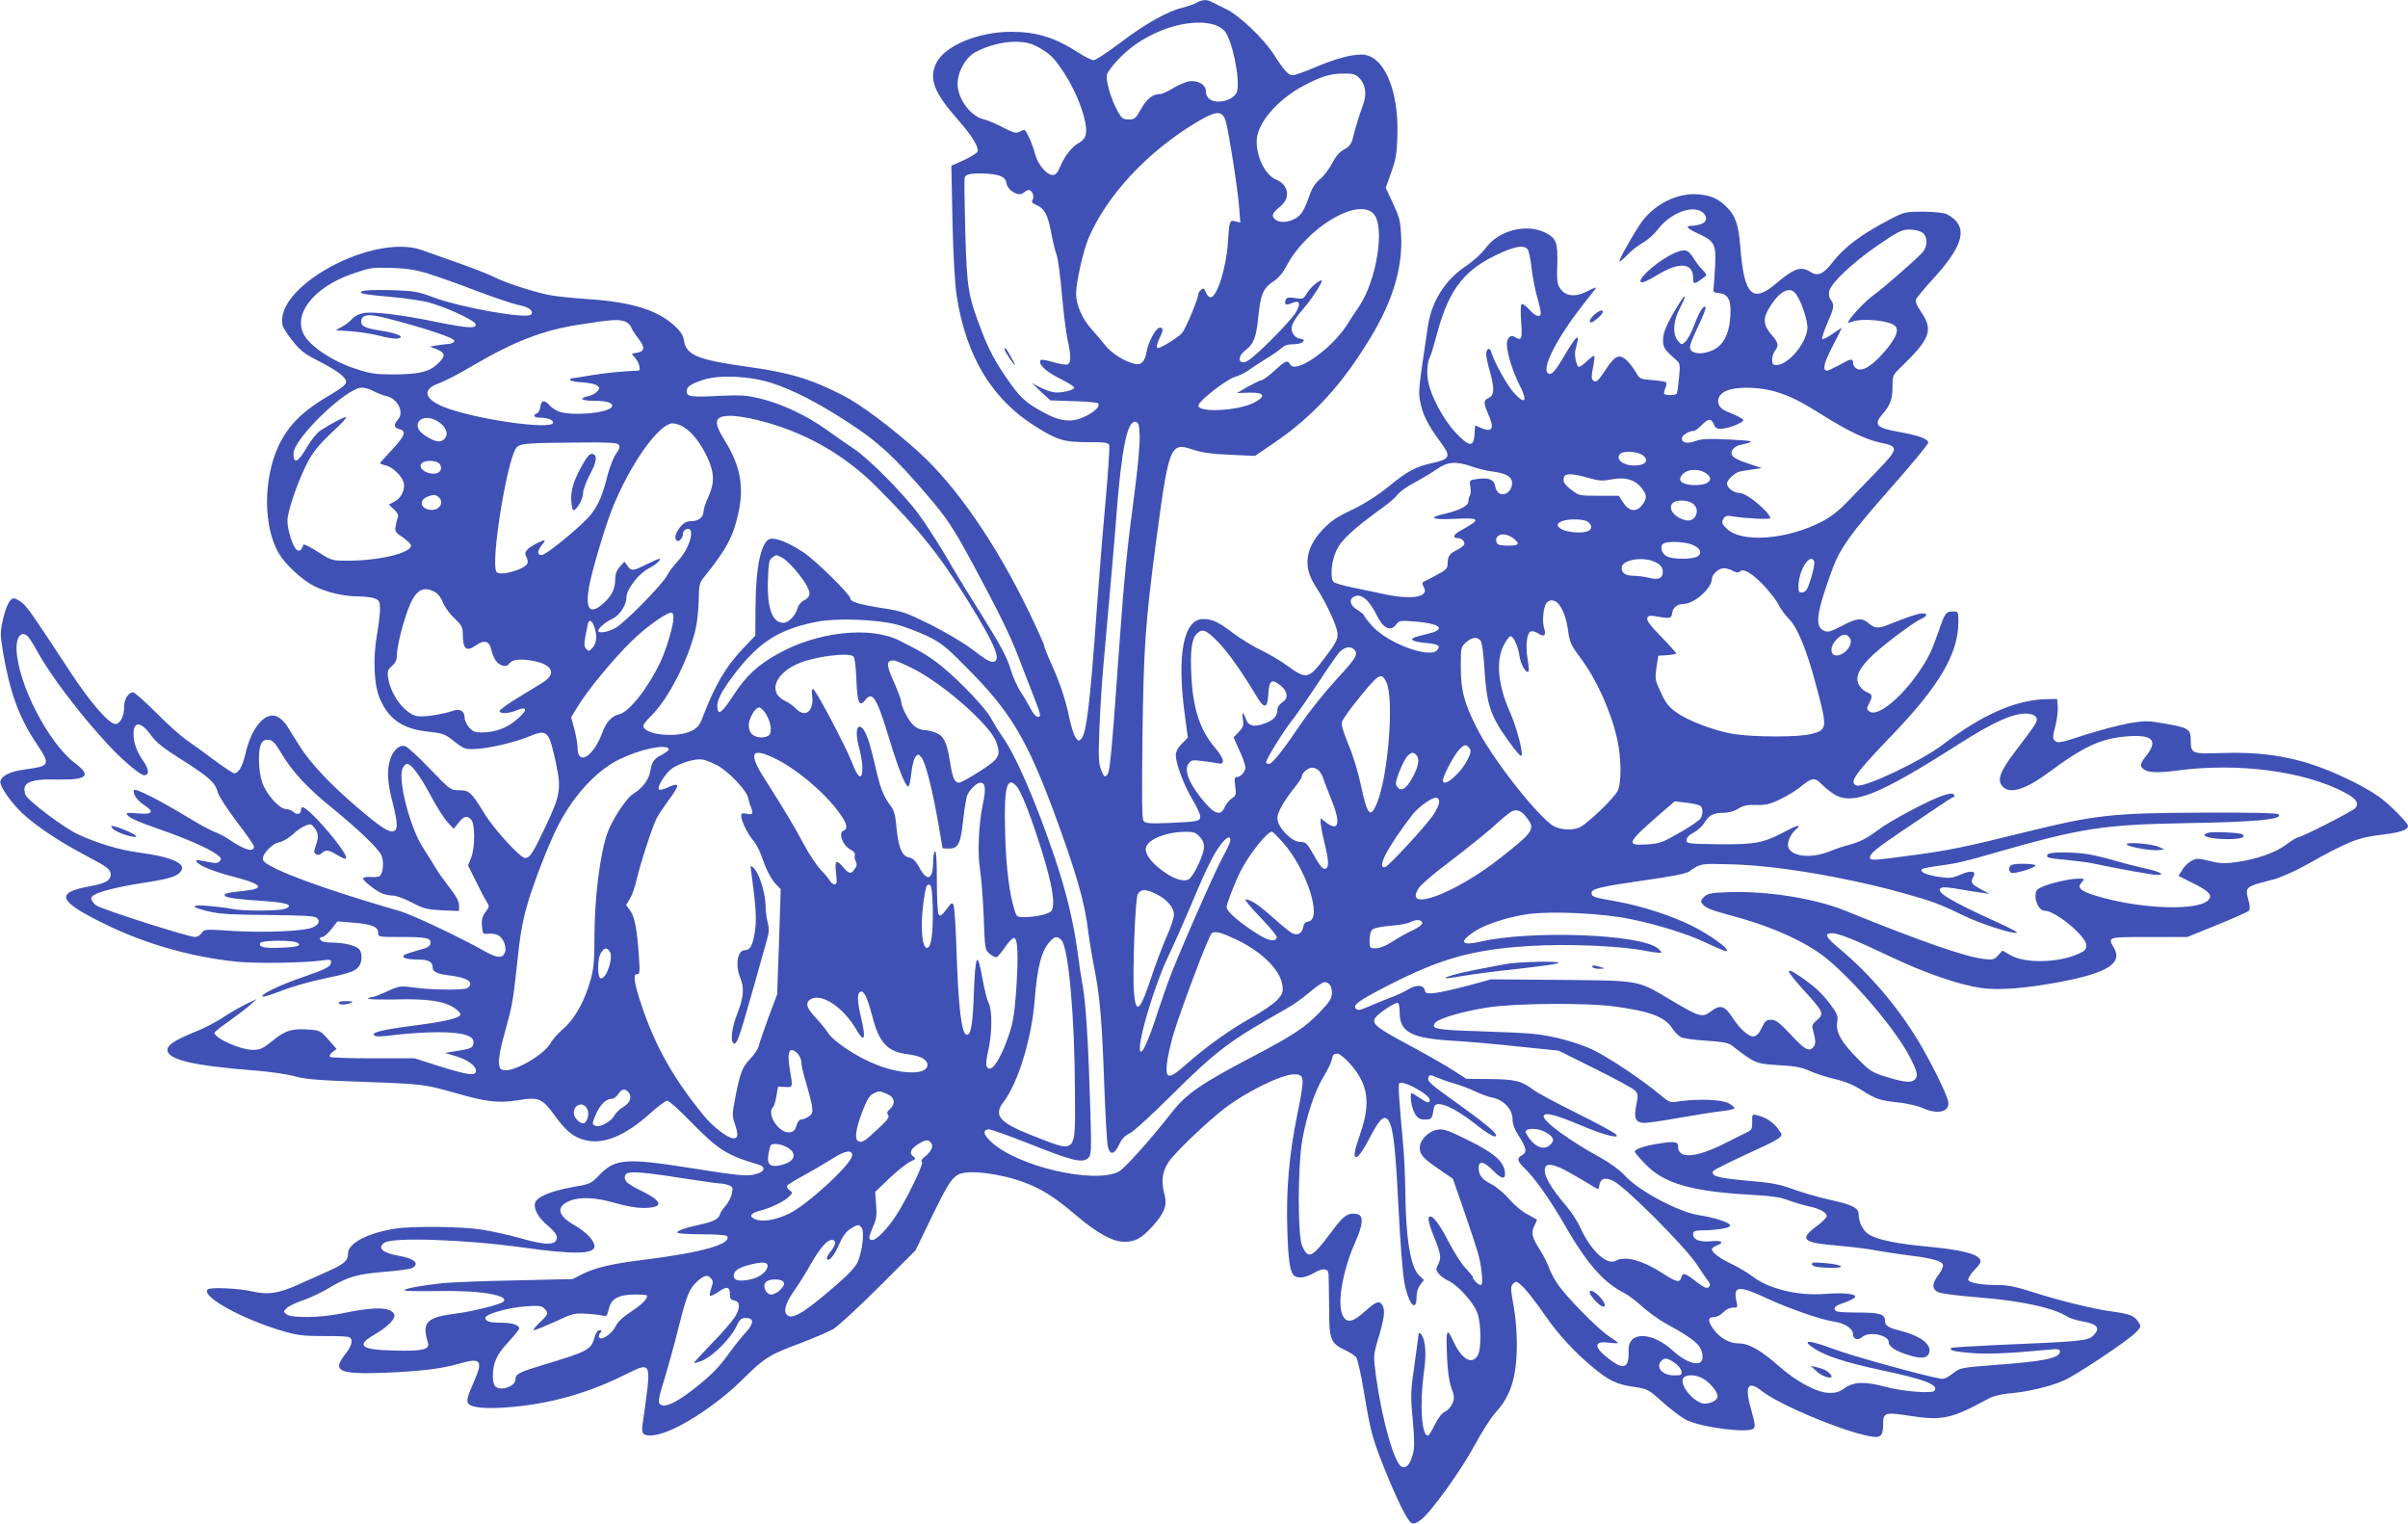 <?xml version="1.0" standalone="no"?>
<!DOCTYPE svg PUBLIC "-//W3C//DTD SVG 20010904//EN"
 "http://www.w3.org/TR/2001/REC-SVG-20010904/DTD/svg10.dtd">
<svg version="1.0" xmlns="http://www.w3.org/2000/svg"
 width="1280pt" height="810pt" viewBox="0 0 1280 810"
 preserveAspectRatio="xMidYMid meet">
<g transform="translate(0,810) scale(0.1,-0.1)"
fill="#3f51b5" stroke="none">
<path d="M6360 8085 c-14 -8 -47 -19 -75 -26 -77 -18 -195 -84 -330 -186 -67
-51 -131 -93 -142 -93 -10 0 -48 19 -82 41 -122 79 -220 110 -356 110 -174 0
-350 -73 -397 -164 -42 -84 -15 -157 113 -302 75 -85 114 -148 105 -171 -3 -8
-36 -28 -72 -45 l-67 -30 6 -297 c4 -178 13 -335 22 -392 51 -331 193 -561
436 -707 105 -64 139 -73 267 -73 83 0 104 -3 108 -15 4 -9 -6 -147 -20 -308
-15 -160 -35 -416 -46 -567 -36 -504 -55 -659 -83 -688 -13 -12 -17 -11 -31
10 -8 13 -22 57 -31 98 -20 99 -49 186 -96 291 -22 48 -39 92 -39 98 0 7 -37
89 -83 184 -175 361 -386 666 -585 846 -145 130 -306 251 -402 300 -168 86
-284 121 -502 151 -268 37 -329 62 -342 138 -4 30 -17 50 -52 82 -89 82 -229
125 -454 140 -80 5 -172 15 -205 21 -82 15 -239 66 -300 97 -27 14 -111 47
-185 73 -74 26 -162 57 -195 69 -258 95 -794 -195 -742 -402 4 -13 28 -50 54
-82 38 -48 64 -68 129 -101 102 -51 154 -90 154 -115 0 -13 -23 -32 -72 -61
-158 -91 -234 -166 -288 -280 -81 -175 -81 -429 2 -570 35 -59 123 -141 186
-173 66 -34 161 -56 239 -56 34 0 74 -5 88 -12 21 -9 25 -18 25 -55 0 -23 -7
-85 -16 -135 -23 -132 -16 -276 18 -348 49 -107 123 -156 259 -169 65 -7 85
-14 115 -37 69 -55 74 -57 126 -55 72 2 214 35 288 66 100 42 108 33 146 -145
28 -131 22 -168 -52 -324 -70 -149 -87 -176 -113 -176 -25 0 -166 153 -217
238 -70 113 -79 122 -133 122 -46 0 -47 1 -156 114 -60 63 -119 117 -131 120
-34 10 -70 -26 -84 -85 -14 -57 -9 -115 21 -231 23 -94 24 -127 3 -135 -25
-10 -71 20 -195 126 -144 123 -252 238 -309 330 -25 40 -54 86 -65 104 -11 17
-32 38 -47 46 -63 36 -141 -52 -173 -194 -16 -69 -37 -105 -60 -105 -6 0 -52
30 -102 67 -50 38 -117 86 -149 108 -32 22 -106 88 -165 148 -59 59 -113 107
-121 107 -26 0 -48 -35 -48 -76 0 -48 -19 -88 -44 -92 -31 -6 -134 111 -240
273 -205 312 -228 345 -257 370 -17 14 -37 25 -45 25 -21 0 -41 -39 -59 -115
-14 -64 -14 -77 0 -165 37 -219 86 -354 179 -492 76 -114 74 -119 -64 -138
-76 -10 -122 -33 -128 -63 -5 -25 59 -117 122 -174 75 -69 198 -150 343 -226
102 -54 118 -66 121 -89 4 -35 -24 -53 -108 -68 -190 -34 -173 -79 75 -200
215 -106 456 -175 700 -201 107 -11 369 -7 462 7 35 5 43 4 43 -8 0 -25 -22
-37 -152 -82 -122 -41 -233 -96 -211 -103 6 -2 53 13 104 33 52 20 146 47 209
60 142 30 173 40 194 63 22 24 24 78 4 97 -18 19 -78 33 -135 34 -23 0 -48 3
-57 6 -20 8 -21 24 -2 24 8 0 29 19 47 41 l33 42 75 -6 c104 -8 141 -22 141
-53 0 -24 0 -24 118 -24 141 0 164 -5 160 -34 -2 -16 -16 -24 -63 -36 -33 -9
-66 -20 -74 -24 -23 -14 8 -26 70 -26 57 0 79 -12 79 -42 0 -23 23 -34 87 -42
75 -9 113 -25 113 -46 0 -10 -10 -20 -22 -24 -36 -9 -188 -7 -274 5 -77 10
-80 10 -146 -20 -37 -17 -74 -31 -82 -31 -8 0 -17 -3 -19 -7 -3 -5 59 -6 138
-5 174 5 263 -8 317 -43 22 -14 38 -31 35 -38 -6 -18 -79 -36 -241 -57 -181
-24 -233 -37 -217 -53 8 -8 41 -7 123 4 62 7 160 13 218 13 145 -1 202 -22
184 -69 -6 -16 -18 -20 -99 -33 l-50 -8 56 -17 c65 -19 109 -51 109 -78 0 -29
-39 -24 -191 23 l-134 43 -222 0 c-122 0 -225 4 -229 8 -5 5 1 16 13 25 l22
17 -43 49 c-42 48 -46 50 -104 54 -91 6 -123 -3 -191 -58 -54 -43 -68 -50
-107 -50 -65 0 -204 62 -204 91 0 4 35 32 78 62 42 30 93 69 112 86 l35 32
-64 -31 c-35 -18 -89 -49 -121 -71 -31 -21 -97 -55 -145 -74 -104 -42 -145
-69 -145 -95 0 -52 140 -85 470 -110 74 -6 167 -19 205 -30 56 -16 128 -22
370 -30 322 -12 319 -12 500 -63 152 -44 219 -51 322 -34 107 17 125 10 191
-81 61 -84 101 -117 164 -132 95 -24 211 23 341 140 43 39 85 70 94 70 9 0 66
-51 127 -114 146 -149 190 -176 356 -225 43 -13 37 -38 -12 -51 -47 -13 -84
-10 -359 34 -330 52 -390 47 -471 -37 -47 -49 -49 -50 -148 -67 -118 -22 -188
-52 -196 -85 -8 -32 18 -78 71 -122 28 -23 45 -45 45 -59 0 -44 -57 -45 -200
-3 -58 16 -148 36 -200 44 -110 17 -366 19 -460 5 -148 -24 -250 -78 -250
-132 0 -38 -20 -56 -105 -94 -44 -20 -114 -51 -156 -70 -109 -49 -164 -57
-247 -38 -73 17 -225 24 -238 11 -37 -37 183 -158 401 -222 76 -22 109 -26
212 -26 67 1 129 -2 137 -5 26 -10 18 -46 -20 -93 -70 -89 -33 -106 212 -97
189 8 299 21 390 47 119 35 133 21 86 -88 -39 -89 -43 -105 -33 -122 14 -22
89 -30 206 -21 216 16 418 71 614 167 162 79 156 95 106 -262 -7 -47 6 -59 60
-53 106 12 322 148 474 298 114 113 139 129 300 189 74 28 155 63 180 77 25
15 134 115 242 223 l196 196 81 168 c85 175 109 214 145 234 49 28 222 7 351
-41 94 -35 164 -80 276 -175 113 -96 195 -141 257 -141 58 0 90 18 151 84 61
68 77 110 63 163 -20 71 -14 125 20 176 32 49 196 206 293 282 117 91 308 185
375 185 56 0 57 -14 18 -208 -45 -219 -61 -407 -54 -622 5 -165 15 -226 39
-242 23 -14 61 -8 104 17 44 26 73 25 76 -4 1 -9 2 -87 3 -173 0 -180 6 -196
86 -234 25 -12 51 -29 58 -38 7 -8 26 -91 41 -183 35 -211 45 -248 109 -408
65 -162 121 -276 143 -289 12 -7 25 -3 52 17 55 43 214 264 286 398 36 67 86
146 112 174 80 88 111 189 111 365 0 60 -7 147 -18 203 -16 91 -16 100 -1 115
15 15 19 13 52 -18 20 -19 69 -82 109 -140 78 -113 160 -202 263 -288 84 -70
127 -90 217 -103 73 -11 77 -13 153 -81 42 -38 98 -80 124 -94 81 -41 333 -73
360 -46 9 9 7 28 -10 87 -41 140 -24 173 56 110 88 -69 399 -201 554 -235 74
-17 88 -7 88 61 0 62 9 65 150 43 166 -25 216 -14 413 94 24 13 67 23 115 27
93 8 215 37 285 69 66 29 343 214 381 255 28 29 28 31 12 56 -22 33 -43 41
-142 55 -98 13 -280 58 -426 105 -77 25 -126 35 -171 35 -93 0 -158 11 -164
27 -3 8 11 31 33 54 31 32 37 43 28 57 -18 29 -103 50 -274 66 -168 16 -257
34 -311 62 -32 16 -59 66 -59 108 0 37 -31 52 -156 80 -60 13 -147 39 -194 56
-71 26 -112 34 -244 45 -157 14 -195 25 -178 52 4 6 84 46 177 89 157 71 184
87 185 106 0 3 -12 20 -26 38 -28 32 -62 53 -105 63 -25 6 -26 5 -25 -35 1
-35 -3 -44 -24 -54 -14 -7 -72 -35 -128 -64 -151 -75 -242 -80 -242 -14 0 28
-18 30 -115 14 -67 -11 -115 -28 -115 -41 0 -5 26 -36 59 -69 96 -99 240 -141
541 -159 127 -7 177 -14 218 -31 30 -11 77 -25 105 -31 59 -12 97 -33 97 -53
0 -7 -24 -31 -52 -52 -96 -71 -77 -89 107 -104 69 -6 163 -17 208 -26 45 -8
123 -20 172 -26 124 -15 179 -30 183 -51 2 -9 -8 -32 -22 -50 -37 -48 -38 -78
-3 -95 15 -7 105 -19 210 -27 229 -18 401 -55 477 -103 14 -9 51 -20 84 -26
76 -14 92 -35 54 -73 -30 -30 -53 -32 -522 -52 -125 -6 -231 -12 -234 -15 -12
-13 12 -19 104 -27 86 -7 193 -3 407 17 57 6 67 4 67 -9 0 -35 -82 -52 -338
-71 -192 -15 -193 -15 -233 -47 -30 -23 -46 -30 -67 -26 -105 20 -476 123
-565 157 -132 50 -178 51 -102 2 62 -40 168 -74 350 -113 239 -51 309 -78 289
-110 -10 -17 -171 -5 -264 21 -108 28 -164 27 -214 -7 -30 -22 -49 -27 -84
-26 -66 2 -173 60 -267 143 -94 83 -159 120 -212 120 -51 0 -100 28 -136 77
-31 44 -29 63 7 63 12 0 33 11 46 25 14 15 35 25 51 25 26 0 27 1 19 36 -18
80 13 83 159 15 120 -56 293 -116 364 -126 54 -8 97 -37 97 -66 0 -27 27 -35
49 -15 35 32 141 11 141 -28 0 -23 37 -47 102 -67 70 -22 104 -19 113 12 14
44 -49 91 -160 118 -57 14 -75 26 -75 51 0 36 -27 44 -148 44 -100 1 -117 3
-120 18 -2 12 11 21 47 33 27 9 54 22 60 29 16 19 -55 27 -158 19 -144 -11
-297 26 -384 92 -25 19 -74 49 -110 66 -66 31 -107 62 -107 80 0 5 11 14 25
19 43 16 28 29 -28 23 -61 -6 -97 8 -97 37 0 17 7 20 53 21 73 1 140 12 144
24 5 15 -81 44 -163 56 -107 15 -320 128 -394 208 -28 31 -79 68 -130 97 -173
94 -318 202 -304 225 11 18 63 4 195 -51 128 -55 224 -78 184 -45 -11 9 -105
60 -210 112 -104 52 -205 106 -223 120 -63 48 -99 57 -232 58 l-125 1 -70 45
c-38 25 -142 84 -231 132 -177 95 -201 114 -185 145 11 21 100 82 119 82 8 0
12 -19 12 -50 0 -105 60 -137 274 -151 78 -4 238 -18 356 -31 l215 -22 195
-97 c107 -53 203 -105 212 -116 16 -17 16 -26 6 -77 -14 -66 -5 -89 34 -94 14
-2 102 10 194 27 93 16 197 33 232 36 34 4 62 11 62 16 0 5 -15 16 -32 26 -37
19 -162 24 -258 10 -55 -8 -55 -8 -106 35 -96 80 -274 199 -358 239 -87 40
-207 73 -313 84 -34 4 -163 10 -287 14 -233 7 -264 13 -236 46 19 23 154 62
281 81 142 22 527 25 669 5 189 -25 269 -55 309 -116 13 -20 34 -41 45 -47 12
-7 72 -15 135 -19 92 -6 118 -11 140 -28 118 -92 125 -95 244 -102 90 -5 123
-11 167 -31 30 -14 90 -33 133 -43 50 -11 97 -30 135 -54 83 -53 104 -60 200
-70 48 -5 107 -19 132 -30 83 -38 149 -19 135 38 -9 42 -98 220 -159 320 -113
186 -258 355 -417 488 -75 62 -85 83 -41 83 36 0 116 -32 312 -125 182 -87
362 -148 479 -166 95 -13 235 -3 421 32 252 48 334 99 287 181 -34 59 -36 58
186 58 l204 0 158 64 c86 35 162 69 168 75 8 8 8 23 -1 56 -19 72 -19 72 130
110 38 10 114 43 175 77 226 127 278 147 400 161 101 12 143 26 143 47 0 17
-106 123 -159 159 -85 58 -231 128 -345 166 -145 49 -297 69 -479 63 -168 -6
-171 -5 -172 70 0 57 -12 65 -143 87 -83 15 -101 15 -184 1 -51 -9 -157 -37
-236 -62 -127 -42 -145 -45 -158 -32 -14 13 -13 22 1 77 9 35 15 82 13 104
l-3 42 -56 -1 c-163 -3 -343 -82 -555 -244 -109 -83 -414 -228 -454 -215 -44
14 -13 59 181 261 259 269 359 440 359 611 0 52 -1 53 -29 53 -37 0 -44 -9
-75 -103 -15 -43 -36 -97 -47 -120 -91 -180 -271 -351 -324 -307 -13 10 -13
16 0 41 20 39 19 48 -9 59 -14 5 -32 20 -41 34 -25 38 -11 81 48 143 51 55
231 192 280 214 33 15 35 29 5 29 -23 -1 -73 -17 -177 -59 -57 -23 -76 -22
-111 9 -33 28 -61 25 -140 -17 -60 -31 -74 -35 -95 -25 -50 23 -40 95 47 332
40 107 99 189 303 420 113 128 205 239 205 247 0 20 -52 39 -154 57 -125 22
-139 39 -86 99 39 45 50 77 50 146 0 55 2 59 46 101 154 149 171 195 108 289
-27 40 -34 58 -28 72 5 10 44 57 87 104 171 186 192 284 77 346 -16 8 -62 13
-125 14 -97 0 -102 -1 -175 -39 -156 -81 -246 -148 -312 -234 -46 -59 -76 -72
-113 -48 -51 33 -87 21 -183 -60 -127 -108 -171 -64 -191 192 -10 121 -25 167
-74 215 -42 42 -82 60 -147 66 -114 11 -243 -55 -312 -159 -51 -77 -118 -198
-109 -198 4 0 23 16 42 36 18 20 55 48 80 63 26 14 62 46 81 71 62 82 170 128
228 98 36 -19 38 -55 5 -68 -14 -5 -37 -10 -51 -10 -39 0 -28 -14 36 -43 84
-39 92 -55 87 -169 -3 -51 -6 -104 -8 -118 -4 -22 0 -25 29 -28 49 -5 65 -37
60 -119 -5 -97 -37 -159 -95 -185 -50 -22 -101 -21 -117 4 -8 13 1 39 38 118
27 55 46 104 42 108 -11 11 -33 -24 -61 -98 -14 -37 -35 -76 -46 -86 -20 -18
-21 -18 -40 5 -30 37 -25 106 12 176 40 76 31 82 -14 8 -59 -98 -77 -141 -77
-181 0 -39 8 -51 71 -106 19 -17 21 -24 14 -95 -4 -42 -9 -79 -12 -83 -5 -9
-57 -11 -66 -2 -3 3 -1 17 5 30 6 13 8 27 4 32 -4 4 -37 9 -74 12 -66 5 -66 5
-91 49 -15 24 -38 53 -52 63 -35 27 -59 13 -104 -57 -40 -61 -52 -72 -68 -56
-8 8 -8 26 1 68 6 31 9 59 7 62 -3 2 -20 -10 -38 -27 -18 -18 -38 -32 -44 -32
-12 0 -26 63 -19 88 17 64 17 76 3 64 -8 -7 -35 -47 -60 -90 -48 -83 -70 -108
-87 -97 -39 24 44 186 188 370 31 39 60 76 65 83 6 7 -12 2 -39 -13 -65 -35
-118 -32 -148 8 -19 26 -21 40 -18 130 3 119 -5 140 -63 170 -100 51 -250 13
-318 -82 -20 -27 -64 -68 -103 -94 -112 -74 -184 -187 -204 -322 -51 -341 -51
-344 -41 -399 13 -68 39 -121 104 -210 62 -83 58 -94 -39 -117 -91 -20 -131
-42 -237 -128 -57 -46 -126 -90 -191 -121 -83 -39 -113 -60 -158 -108 -90 -97
-102 -194 -37 -295 62 -95 119 -220 119 -258 0 -30 -13 -53 -68 -125 -85 -113
-98 -116 -195 -45 -38 28 -103 66 -145 86 -42 20 -108 61 -147 90 -78 59 -111
75 -159 75 -104 0 -141 -186 -99 -502 l17 -128 -32 -33 c-22 -22 -32 -43 -32
-62 1 -45 43 -158 89 -235 23 -38 41 -78 41 -89 0 -26 -12 -28 -167 -35 -99
-4 -124 -2 -134 10 -9 11 -10 116 -6 452 6 475 16 606 72 1032 69 515 75 532
197 490 45 -15 97 -23 195 -27 l134 -6 97 66 c211 143 367 313 518 564 118
195 170 371 162 539 -4 80 -10 102 -44 174 l-38 82 29 81 c25 69 30 101 33
197 8 246 -74 430 -191 430 -59 0 -141 -23 -252 -70 -52 -22 -102 -40 -113
-40 -23 0 -48 27 -97 105 -55 87 -187 214 -260 248 -33 16 -68 33 -77 38 -24
13 -49 11 -78 -6z m91 -115 c19 -6 45 -20 57 -33 40 -42 85 -255 68 -322 -8
-30 -53 -55 -100 -55 -40 0 -66 21 -66 55 0 35 -41 59 -88 53 -20 -3 -59 -20
-87 -37 -27 -17 -58 -31 -69 -31 -39 0 -70 -25 -101 -80 -28 -50 -34 -55 -65
-55 -30 0 -38 6 -57 40 -36 63 -67 168 -59 199 4 15 37 58 75 95 132 133 353
209 492 171z m-916 -130 c49 -29 70 -51 115 -118 79 -117 137 -281 121 -340
-4 -15 -19 -33 -33 -40 -36 -17 -77 -68 -101 -124 -15 -37 -25 -48 -42 -48
-32 0 -80 58 -94 115 -12 49 -47 125 -57 125 -3 0 -15 -5 -26 -11 -17 -9 -32
-5 -87 24 -36 19 -81 38 -99 42 -71 15 -141 108 -142 188 0 65 42 141 95 170
67 36 153 57 220 55 60 -3 80 -9 130 -38z m1690 -154 c34 -34 42 -89 20 -145
-18 -48 -37 -108 -54 -176 -8 -31 -19 -45 -47 -60 -25 -13 -44 -36 -64 -75
-16 -30 -44 -67 -63 -82 -22 -17 -41 -45 -52 -75 -32 -91 -45 -113 -77 -133
-40 -24 -91 -26 -112 -4 -19 18 -13 32 32 69 52 44 42 112 -22 139 -59 24
-106 116 -106 205 0 94 108 220 250 296 96 50 141 64 213 64 48 1 62 -3 82
-23z m-709 -232 c16 -56 64 -362 71 -458 l6 -79 -26 7 c-31 7 -33 2 -40 -115
-9 -134 -58 -289 -92 -289 -9 0 -20 12 -25 26 -9 22 -13 24 -25 14 -8 -7 -15
-16 -15 -21 0 -25 -66 -185 -87 -209 -20 -24 -111 -80 -129 -80 -9 0 -3 29 11
56 20 38 19 56 -2 52 -21 -4 -60 -77 -69 -131 -9 -50 -28 -69 -62 -61 -55 13
-121 55 -154 95 -18 23 -52 63 -76 90 -49 53 -82 130 -82 188 0 60 37 223 65
292 96 228 313 462 575 619 107 64 138 65 156 4z m-1206 -287 c27 -9 36 -19
40 -41 7 -40 66 -73 90 -51 9 8 22 15 28 15 18 0 32 -33 21 -52 -7 -12 -2 -18
21 -28 41 -17 59 -50 77 -142 8 -44 21 -99 29 -121 8 -22 21 -119 29 -214 8
-95 22 -203 30 -239 19 -84 19 -123 -1 -131 -8 -3 -42 2 -75 12 -32 10 -62 15
-66 12 -18 -19 21 -59 97 -97 44 -22 80 -44 80 -50 0 -15 -79 -32 -113 -24
-33 7 -80 28 -108 48 -9 6 9 -12 39 -41 l55 -51 123 -4 c67 -2 126 -7 130 -11
14 -14 -11 -41 -61 -67 -74 -37 -134 -33 -224 16 -104 56 -130 81 -211 200
-51 75 -85 140 -117 222 -78 202 -83 233 -92 542 -4 151 -6 280 -3 287 2 6 11
14 20 16 34 9 128 6 162 -6z m1991 -203 c63 -67 17 -358 -79 -496 -17 -24 -42
-63 -57 -87 -82 -133 -277 -271 -307 -218 -14 25 -23 22 -83 -33 -30 -27 -61
-50 -68 -50 -6 0 -39 -16 -72 -34 l-60 -35 65 2 c79 2 92 -17 32 -50 -84 -48
-316 -59 -301 -15 10 28 145 132 189 147 27 9 59 24 72 34 13 10 55 37 93 61
39 23 78 51 88 61 11 11 31 19 52 19 39 0 65 8 65 21 0 5 -9 9 -20 9 -11 0
-27 11 -35 24 -21 31 -8 65 54 136 46 53 108 150 96 150 -16 0 -57 -36 -76
-66 -20 -33 -23 -35 -65 -28 -35 5 -45 3 -50 -10 -9 -25 2 -31 32 -17 43 19
51 -1 21 -51 -26 -44 -201 -221 -249 -252 -52 -34 -68 15 -18 52 44 33 58 70
69 180 11 116 27 153 81 187 25 16 49 44 70 84 108 202 378 363 461 275z
m2917 -100 c30 -21 30 -74 0 -107 -37 -40 -209 -190 -258 -225 -40 -28 -113
-104 -134 -139 -5 -10 -1 -11 19 -3 57 22 209 5 231 -25 17 -22 4 -55 -43
-115 -69 -86 -130 -128 -163 -110 -11 6 -20 20 -20 30 0 27 -11 25 -73 -10
-30 -16 -58 -30 -64 -30 -27 0 -19 38 27 127 28 54 50 99 50 100 0 2 -22 -13
-50 -32 -27 -19 -51 -31 -54 -26 -3 4 11 45 30 90 35 80 36 90 13 122 -7 9 -9
27 -5 43 11 44 124 150 256 241 111 76 130 85 170 85 25 0 56 -7 68 -16z
m-2098 -89 c7 -8 16 -52 21 -98 5 -45 18 -113 29 -152 11 -38 20 -78 20 -87 0
-29 -28 -21 -61 17 -17 19 -35 32 -40 29 -6 -3 -7 -43 -3 -95 7 -93 2 -103
-36 -79 -20 13 -40 -6 -40 -39 0 -47 30 -143 66 -215 45 -87 33 -110 -25 -48
-37 39 -110 169 -124 221 -7 28 -27 19 -27 -12 0 -12 9 -56 21 -96 24 -89 22
-122 -8 -136 -28 -12 -28 -27 -3 -84 35 -76 24 -101 -34 -77 l-35 15 -3 -47
c-4 -70 -27 -68 -99 7 -66 70 -134 196 -148 277 -9 45 -3 107 12 131 4 6 20
61 37 124 65 240 149 343 347 429 76 33 115 37 133 15z m-5850 -127 c47 -15
162 -55 255 -91 94 -36 196 -70 227 -77 58 -11 85 -30 72 -51 -17 -27 -372 35
-524 92 -77 29 -98 33 -221 37 -81 2 -144 0 -155 -6 -21 -12 7 -17 175 -32 63
-6 142 -18 175 -26 92 -24 250 -96 254 -117 5 -25 -39 -22 -209 12 -179 37
-327 55 -381 48 -26 -4 -50 -15 -65 -31 -13 -14 -38 -34 -56 -43 l-32 -18 85
-6 c47 -4 112 -14 145 -23 67 -18 115 -21 115 -6 0 10 -47 24 -120 35 -68 11
-90 22 -90 45 0 40 39 45 146 16 197 -51 349 -102 349 -117 0 -8 -12 -15 -30
-17 -16 -1 -46 -5 -65 -8 l-35 -6 38 -15 c46 -19 47 -36 2 -78 -44 -42 -102
-55 -240 -55 -90 0 -117 4 -201 32 -108 35 -221 108 -261 167 -75 111 38 262
248 335 103 35 102 35 214 32 72 -2 124 -10 185 -28z m7272 -105 c31 -35 71
-153 65 -194 -11 -82 -104 -189 -164 -189 -19 0 -23 5 -23 28 0 16 7 37 15 48
22 28 19 42 -20 87 -44 51 -45 87 -6 148 50 80 102 107 133 72z m-6219 -152
c14 -6 28 -19 32 -30 3 -10 19 -36 35 -56 39 -49 39 -71 -1 -79 l-31 -6 21
-26 c21 -26 28 -64 14 -64 -74 -2 -186 -13 -253 -25 -47 -8 -91 -15 -97 -15
-7 0 -13 -4 -13 -9 0 -5 29 -11 64 -13 35 -2 71 -10 80 -17 15 -13 15 -15 0
-32 -9 -10 -29 -21 -45 -24 -54 -12 -41 -25 26 -25 76 0 113 -14 95 -35 -25
-30 -195 -46 -271 -25 -19 5 -45 21 -58 36 -27 31 -45 27 -49 -10 -2 -15 -10
-30 -18 -33 -24 -9 -16 -23 14 -23 42 0 72 -11 72 -26 0 -43 -436 21 -588 86
-100 43 -107 93 -16 124 26 9 105 50 176 92 218 128 371 188 563 218 174 28
213 30 248 17z m777 -326 c118 -38 252 -107 421 -218 151 -99 236 -178 409
-380 106 -124 136 -170 246 -373 136 -253 195 -374 239 -489 21 -55 55 -144
77 -199 43 -110 44 -116 23 -116 -8 0 -24 19 -36 42 -12 23 -36 65 -54 92 -19
28 -43 84 -55 125 -17 56 -51 121 -144 270 -68 108 -133 215 -147 238 -66 116
-148 246 -198 313 -79 107 -264 293 -341 344 -36 24 -101 69 -145 101 -104 75
-239 139 -351 166 -78 19 -106 20 -224 15 -145 -8 -170 -4 -170 24 0 25 21 39
87 61 86 28 248 21 363 -16z m-2112 -45 c20 -10 50 -22 65 -25 60 -12 97 -86
63 -124 -24 -27 -23 -44 4 -51 42 -10 34 -35 -34 -108 -36 -38 -66 -72 -66
-74 0 -3 14 -8 31 -12 35 -7 86 -56 95 -92 9 -35 -14 -83 -49 -100 l-30 -16
27 -25 c18 -16 25 -31 21 -42 -4 -9 -9 -30 -12 -47 -5 -28 -1 -34 38 -60 24
-17 44 -36 44 -44 0 -39 -170 -80 -336 -80 -85 0 -86 0 -159 47 -41 26 -75 43
-77 38 -11 -31 -22 -39 -37 -26 -21 18 -49 108 -48 156 1 47 49 190 99 292 34
70 67 110 166 202 26 24 47 48 47 53 0 9 -88 -37 -142 -74 -15 -11 -44 -47
-64 -81 -49 -85 -74 -97 -74 -38 0 79 281 350 363 351 15 0 45 -9 65 -20z
m7448 -1 c85 -26 134 -51 260 -130 129 -81 226 -127 305 -143 92 -18 90 -32
-18 -144 -48 -50 -119 -123 -158 -164 -48 -50 -92 -85 -140 -110 -186 -97
-430 -115 -507 -37 -25 24 -27 32 -18 50 10 18 18 20 48 15 73 -12 202 -18
202 -10 -2 32 -126 134 -162 134 -32 0 -68 27 -68 50 0 19 39 56 68 64 9 2 40
7 67 11 l50 7 -68 23 c-83 27 -104 44 -88 74 7 11 24 23 39 26 89 19 83 22
-53 29 -109 5 -149 4 -179 -7 -46 -17 -76 -12 -76 13 0 16 37 40 64 40 7 0 25
14 41 30 35 37 52 38 65 5 7 -19 17 -25 37 -24 35 0 115 30 120 45 2 6 -25 21
-59 35 -48 18 -65 30 -72 51 -12 33 11 64 58 77 58 17 170 12 242 -10z m-5420
-149 c249 -59 468 -181 645 -359 230 -231 332 -359 489 -612 133 -214 171
-302 136 -315 -19 -7 -39 4 -128 72 -40 30 -136 86 -213 125 -130 64 -148 71
-261 88 -120 19 -164 33 -164 51 0 20 -186 203 -250 245 -77 51 -145 78 -176
71 -47 -12 -77 -147 -78 -358 l-1 -156 -61 -64 c-95 -99 -154 -199 -220 -373
-15 -40 -27 -54 -59 -70 -80 -39 -255 -20 -255 28 0 7 18 31 41 52 89 87 192
286 234 450 10 39 18 111 19 162 1 79 4 95 24 120 124 154 159 219 187 347 31
139 10 251 -71 382 -65 104 -58 134 31 134 27 0 86 -9 131 -20z m-1688 -10
c43 -27 59 -66 35 -92 -21 -23 -51 -18 -105 18 -84 55 -16 127 70 74z m3730
-77 c2 -40 -10 -171 -27 -300 -39 -289 -56 -458 -81 -813 -41 -578 -50 -674
-65 -689 -13 -13 -17 -10 -31 25 -14 34 -16 64 -10 219 4 99 13 250 21 335 43
484 56 625 70 810 28 354 58 497 102 488 15 -3 19 -16 21 -75z m-2422 46 c44
-27 87 -82 124 -160 38 -81 39 -137 5 -211 -14 -29 -25 -63 -25 -75 0 -31 -26
-53 -65 -53 -25 0 -40 -8 -59 -31 -25 -30 -33 -59 -19 -72 10 -11 33 13 33 35
0 10 7 21 16 25 53 20 25 -95 -40 -166 -24 -25 -51 -62 -61 -81 -24 -46 -219
-245 -271 -276 -39 -23 -94 -33 -94 -16 0 13 41 48 75 63 39 18 75 74 75 115
0 41 65 126 118 153 38 19 73 51 56 51 -5 0 -36 -14 -69 -30 -71 -36 -79 -36
-100 -7 l-16 22 -25 -28 c-17 -20 -24 -40 -24 -68 0 -50 -19 -87 -65 -128 -68
-59 -94 -31 -75 84 12 75 83 316 121 413 94 239 251 462 325 462 15 0 42 -9
60 -21z m-348 -92 c9 -10 5 -23 -14 -50 -14 -21 -34 -72 -45 -115 -26 -102
-44 -146 -82 -199 -38 -54 -242 -223 -268 -223 -25 0 -24 21 2 54 24 31 20 32
-30 7 -53 -27 -68 -48 -53 -71 6 -11 9 -25 6 -33 -13 -34 -148 -72 -165 -46
-33 49 58 606 107 661 20 21 54 24 325 26 160 2 209 -1 217 -11z m5450 -61
c28 -28 4 -51 -52 -50 -58 0 -98 32 -76 60 18 21 104 15 128 -10z m-6399 -45
c17 -32 -9 -55 -52 -47 -41 8 -63 36 -45 54 20 20 86 15 97 -7z m5484 -10 c31
-11 78 -23 104 -26 70 -9 102 -24 109 -50 7 -29 -10 -62 -36 -70 -27 -8 -46 8
-53 44 -7 34 -37 44 -97 35 -39 -6 -40 -7 -34 -40 3 -18 2 -39 -2 -46 -5 -7
-8 -22 -9 -33 0 -23 -44 -46 -123 -65 -92 -21 -75 -33 41 -28 151 7 154 1 38
-64 -35 -19 -41 -38 -12 -38 23 0 42 -22 33 -36 -4 -6 -21 -19 -39 -28 -39
-19 -47 -32 -48 -71 0 -26 -7 -34 -60 -62 -33 -18 -64 -34 -70 -36 -6 -3 -5
-13 3 -27 33 -55 -68 -71 -228 -34 -41 9 -112 24 -157 33 -45 9 -88 22 -94 28
-20 20 -12 109 14 166 27 58 85 112 257 237 27 19 58 47 70 62 11 15 52 44 90
64 39 20 91 52 117 70 57 40 101 44 186 15z m1253 -42 c38 -32 -2 -61 -78 -57
-62 4 -83 25 -54 57 28 31 94 32 132 0z m-633 -19 c58 -16 77 -17 123 -8 70
14 123 0 158 -43 31 -37 33 -58 5 -93 -31 -40 -70 -35 -100 12 l-24 37 -106 0
c-100 0 -107 1 -143 29 -41 31 -51 48 -42 71 7 20 47 19 129 -5z m-6117 -98
c37 -24 17 -72 -30 -72 -58 0 -75 49 -24 70 29 11 40 12 54 2z m6672 -38 c44
-31 15 -102 -37 -89 -60 14 -96 60 -71 90 16 20 80 19 108 -1z m-554 -100 c31
-30 9 -54 -48 -54 -92 0 -150 37 -93 60 38 15 124 12 141 -6z m-400 -85 c38
-30 32 -39 -28 -39 -39 0 -55 4 -60 15 -17 45 41 61 88 24z m951 -34 c43 -17
55 -43 30 -61 -24 -18 -131 -18 -165 -1 -28 14 -39 55 -18 68 21 14 116 10
153 -6z m-4837 -69 c32 -17 108 -104 133 -154 20 -39 15 -57 -21 -75 -13 -7
-27 -25 -31 -41 -11 -39 -47 -76 -75 -76 -59 0 -87 77 -82 228 3 89 6 106 22
118 24 17 21 17 54 0z m4642 -24 c24 -12 36 -25 38 -43 5 -40 -19 -54 -72 -40
-25 6 -62 11 -83 11 -42 0 -63 14 -63 42 0 43 115 63 180 30z m844 3 c3 -8 -5
-48 -17 -88 -18 -58 -27 -73 -45 -75 -19 -3 -22 1 -22 31 0 85 63 185 84 132z
m-432 -49 c18 -10 29 -11 37 -3 18 18 68 -12 129 -77 32 -35 66 -79 76 -100
10 -21 35 -55 55 -75 46 -46 94 -163 144 -351 62 -231 61 -239 -25 -261 -67
-18 -304 -17 -413 0 -100 16 -245 71 -307 117 -37 26 -55 50 -79 102 -33 72
-33 73 -22 147 l8 50 48 3 c26 2 47 6 47 9 0 4 -36 44 -80 89 -58 59 -78 87
-74 99 5 13 14 15 48 9 72 -13 81 -11 84 16 4 31 28 50 61 50 56 0 151 84 151
134 0 23 36 56 63 56 12 0 34 -6 49 -14z m-6903 -111 c18 -9 35 -30 45 -57 10
-24 37 -62 62 -84 37 -36 44 -48 44 -80 0 -85 18 -101 71 -63 44 31 72 22 81
-27 5 -22 18 -51 29 -62 21 -23 54 -29 64 -11 15 23 57 29 121 18 112 -19 136
-69 57 -118 -21 -13 -82 -50 -136 -83 -53 -32 -95 -64 -92 -69 9 -14 51 -11
92 6 65 27 56 -7 -16 -62 -47 -36 -103 -55 -170 -56 -36 0 -48 5 -68 27 -12
15 -23 38 -23 50 0 37 -25 52 -63 38 -58 -20 -156 -34 -190 -28 -65 12 -142
115 -154 205 -5 33 -1 43 21 62 19 17 26 32 26 59 0 43 29 161 60 244 37 98
77 124 139 91z m4962 -51 c13 -14 35 -48 49 -77 32 -66 71 -85 100 -48 17 23
21 24 97 18 89 -7 137 -21 131 -39 -3 -7 -18 -16 -34 -20 -16 -4 -49 -13 -73
-19 -58 -14 -42 -29 38 -36 66 -6 80 -15 61 -38 -39 -47 -262 35 -345 127 -25
28 -45 54 -45 58 0 4 -16 17 -35 29 -38 22 -46 54 -19 69 23 13 48 5 75 -24z
m1012 -12 c24 -27 44 -80 52 -142 9 -64 15 -78 65 -145 85 -113 162 -282 196
-431 23 -103 24 -238 2 -279 -21 -40 -154 -167 -197 -190 -45 -23 -119 -16
-157 14 -103 81 -321 365 -396 516 -66 131 -83 198 -83 318 0 107 1 109 28
133 32 28 59 31 77 9 8 -10 16 -69 21 -153 12 -186 30 -242 121 -371 49 -69
74 -97 77 -85 5 27 -29 153 -60 223 -66 145 -79 278 -36 361 12 24 27 46 34
48 16 5 42 -49 50 -104 6 -45 35 -95 48 -83 3 4 1 34 -5 67 -12 69 -4 138 17
146 8 3 25 -1 38 -10 33 -22 46 -11 33 27 -12 34 -4 115 13 135 16 19 43 17
62 -4z m-4703 -75 c0 -40 -37 -166 -68 -232 -65 -139 -167 -269 -220 -281 -41
-10 -70 -41 -92 -102 -47 -126 -130 -174 -130 -75 0 19 -8 63 -17 98 l-17 63
35 57 c51 85 186 249 286 347 80 79 197 161 216 151 4 -2 7 -14 7 -26z m1185
-36 c44 -11 118 -40 165 -62 75 -37 100 -57 215 -174 225 -227 311 -370 453
-750 121 -325 171 -499 187 -650 4 -33 17 -114 30 -180 32 -159 43 -293 55
-635 6 -157 14 -301 18 -320 11 -51 34 -49 60 5 15 32 32 50 55 60 18 7 118
98 222 202 246 243 307 289 615 463 34 19 89 58 122 87 34 29 69 53 78 53 25
0 40 -21 40 -58 0 -28 -11 -45 -62 -99 -82 -85 -139 -123 -360 -239 -278 -146
-351 -197 -429 -296 -119 -152 -251 -298 -282 -315 -131 -67 -536 27 -677 157
-42 39 -48 62 -17 68 9 2 102 -31 206 -72 246 -98 295 -110 327 -79 15 16 16
38 10 248 -10 346 -24 581 -41 665 -7 41 -19 116 -25 165 -20 158 -59 325
-121 510 -101 300 -210 553 -284 655 -18 25 -42 65 -55 89 -25 51 -163 197
-261 277 -62 51 -109 80 -229 140 -155 77 -435 47 -645 -71 -107 -59 -170
-118 -237 -221 -61 -94 -81 -109 -85 -63 -4 34 23 87 87 171 133 176 240 244
445 284 102 20 317 12 420 -15z m-1606 -12 c16 -47 13 -84 -8 -110 -18 -21
-21 -22 -34 -9 -12 12 -13 25 -5 70 6 30 12 61 14 68 6 22 22 13 33 -19z
m3316 -81 c54 -56 127 -159 207 -293 39 -65 56 -60 60 17 4 74 18 83 67 43 38
-33 40 -67 6 -89 -14 -9 -25 -26 -25 -37 0 -35 -18 -55 -65 -73 -58 -23 -90
-15 -103 24 -15 41 -22 38 -15 -6 5 -29 1 -40 -22 -64 l-28 -29 31 -69 c18
-38 32 -78 32 -90 0 -24 -25 -52 -46 -52 -12 0 -13 -10 -8 -49 6 -45 4 -50
-19 -65 -14 -10 -30 -30 -37 -46 -19 -45 -50 -39 -100 18 -83 94 -119 175 -93
212 14 20 22 22 67 16 28 -3 66 -8 84 -12 28 -5 32 -4 32 14 0 12 -19 42 -42
69 -78 90 -117 207 -125 379 -7 132 1 198 28 225 30 30 49 23 114 -43z m-6323
25 c8 -10 30 -45 48 -78 71 -128 220 -325 371 -489 75 -82 174 -166 195 -166
28 0 27 31 -3 73 -36 51 -53 98 -53 148 0 68 40 64 94 -10 26 -37 65 -68 164
-130 145 -92 176 -120 190 -173 6 -20 51 -90 101 -156 50 -65 91 -124 91 -131
0 -33 -49 -20 -135 39 -22 15 -55 32 -73 38 -18 6 -81 40 -140 76 -164 99
-286 160 -290 146 -7 -20 17 -54 53 -78 58 -37 47 -52 -32 -45 -49 5 -64 3
-59 -5 11 -18 50 -36 181 -82 135 -47 251 -98 296 -130 24 -18 28 -25 18 -36
-8 -10 -22 -13 -41 -9 -15 3 -42 8 -59 11 -22 4 -29 3 -25 -5 14 -22 90 -53
198 -81 153 -39 170 -63 53 -75 -84 -9 -107 -14 -100 -25 7 -12 63 -19 208
-29 123 -8 162 -22 113 -41 -33 -12 -226 -13 -281 -1 -22 5 -78 12 -124 16
-103 9 -102 -6 2 -30 55 -13 128 -17 313 -18 183 -2 245 -5 257 -15 20 -17 13
-36 -21 -51 -42 -20 -254 -29 -422 -19 -151 10 -155 10 -168 -11 -8 -12 -24
-21 -36 -21 -38 1 -498 148 -525 168 -14 10 -26 28 -26 38 0 25 105 55 285 83
135 21 176 34 194 64 24 39 -58 74 -227 96 -104 14 -223 50 -325 98 -75 35
-264 178 -276 208 -24 64 18 86 166 82 161 -3 187 19 98 86 -143 107 -308 428
-312 608 -2 70 30 101 64 62z m9682 -6 c14 -22 -9 -66 -43 -83 -64 -32 -77 39
-17 88 25 21 45 19 60 -5z m-2636 -59 c24 -24 10 -47 -94 -159 -58 -63 -141
-166 -184 -229 -102 -151 -157 -220 -175 -220 -8 0 -15 3 -15 8 0 17 89 161
137 222 28 36 89 124 136 195 47 72 98 145 112 163 28 33 62 41 83 20z m-2662
-36 c7 -4 13 -50 16 -119 4 -126 16 -155 47 -114 39 51 62 13 130 -213 45
-148 84 -246 99 -246 5 0 12 31 16 69 4 38 14 77 21 87 15 18 16 18 34 -3 21
-25 60 -180 91 -363 11 -63 20 -116 20 -117 0 -2 16 -3 35 -3 49 0 62 26 75
155 7 61 17 119 22 130 17 34 51 65 69 65 27 0 31 -30 14 -111 -23 -106 -30
-270 -15 -354 6 -38 15 -149 19 -247 6 -171 7 -177 31 -197 14 -11 30 -20 37
-18 6 1 26 25 45 52 18 28 40 50 48 50 21 0 24 -99 11 -289 -9 -119 -17 -166
-40 -232 -47 -137 -99 -207 -117 -159 -4 8 1 47 10 86 20 90 21 210 1 248 -8
16 -22 71 -31 122 -29 164 -40 144 -48 -88 -6 -149 -15 -203 -36 -203 -29 0
-46 144 -56 462 -4 119 -11 222 -16 230 -7 10 -11 9 -23 -7 -40 -53 -47 -58
-56 -44 -5 8 -9 87 -9 177 0 106 -3 161 -10 157 -5 -3 -10 -28 -10 -55 0 -95
-31 -109 -73 -31 -20 36 -34 50 -56 54 -37 8 -56 54 -66 162 -5 60 -13 88 -29
110 -42 55 -57 95 -87 228 -30 129 -52 186 -76 194 -22 8 -25 -44 -7 -109 10
-34 18 -83 18 -108 1 -70 -23 -59 -54 25 -32 83 -192 387 -207 392 -7 3 -10
-9 -6 -34 11 -83 -37 -121 -86 -69 -13 14 -39 32 -58 41 -96 46 -51 153 84
204 92 34 249 53 279 33z m322 -68 c159 -81 405 -298 437 -386 27 -74 18 -90
-88 -158 -51 -33 -100 -60 -109 -60 -24 0 -34 23 -48 110 -17 106 -33 138 -74
155 -20 8 -48 15 -64 15 -17 0 -40 10 -56 25 -28 26 -65 98 -66 128 0 9 -18
56 -39 104 -41 90 -41 113 0 113 10 0 58 -21 107 -46z m2511 -69 c43 -89 10
-504 -51 -647 -34 -80 -50 -61 -84 99 -14 67 -42 160 -66 215 -26 63 -39 105
-35 120 4 13 35 59 71 103 125 157 138 165 165 110z m-3299 -167 c27 -44 35
-94 20 -113 -17 -20 -69 -19 -92 2 -10 9 -18 30 -18 47 0 37 34 96 55 96 8 0
24 -15 35 -32z m6753 -20 c12 -19 6 -28 -111 -182 -81 -106 -98 -152 -67 -186
38 -42 121 -17 244 74 190 141 282 183 426 193 127 9 157 -23 95 -102 -33 -41
-37 -57 -17 -72 24 -20 76 -22 183 -8 321 43 676 -4 889 -118 61 -32 76 -56
55 -82 -13 -16 -286 -155 -304 -155 -6 0 -34 -17 -62 -38 -59 -44 -155 -78
-265 -94 -65 -9 -88 -8 -143 6 -61 15 -69 15 -97 1 -16 -9 -39 -30 -49 -48
l-20 -32 73 -37 c85 -42 106 -62 90 -86 -41 -66 -364 -56 -605 18 -80 25 -98
42 -73 70 18 20 17 20 -20 20 -46 0 -158 -27 -197 -47 -22 -10 -28 -21 -28
-46 0 -38 24 -77 47 -77 59 0 223 -136 223 -184 0 -22 -8 -31 -43 -46 -107
-48 -285 -51 -359 -7 l-44 25 -22 -25 c-21 -23 -28 -25 -75 -20 -99 11 -338
94 -739 257 -162 66 -423 107 -629 98 -85 -3 -102 -7 -121 -25 -18 -19 -20
-24 -8 -38 18 -22 42 -31 170 -66 211 -57 396 -143 500 -232 158 -134 367
-384 435 -521 38 -74 42 -95 23 -114 -18 -18 -56 -15 -149 14 -78 24 -89 31
-155 98 -87 88 -117 141 -108 194 5 34 1 44 -39 97 -46 60 -84 95 -161 147
-83 57 -75 32 25 -78 103 -113 106 -122 68 -155 -29 -26 -30 -27 -17 -73 9
-34 9 -52 2 -64 -23 -36 -46 -26 -123 57 -63 67 -81 81 -106 81 -26 0 -33 -6
-50 -42 -13 -29 -27 -44 -42 -46 -27 -4 -73 37 -116 103 -39 60 -63 67 -112
30 -46 -35 -60 -31 -210 58 -183 109 -160 105 -590 109 l-370 3 -119 -33 c-65
-17 -143 -35 -173 -39 -50 -5 -55 -4 -60 16 -7 28 -47 28 -92 0 -18 -11 -61
-31 -95 -43 -33 -13 -85 -34 -114 -47 -41 -18 -55 -20 -64 -11 -20 20 14 44
166 122 282 145 451 193 753 212 208 13 490 1 628 -27 38 -7 72 -11 75 -8 3 2
-5 13 -18 23 -93 76 -678 97 -944 35 -100 -23 -114 -2 -34 52 58 40 183 80
291 95 127 17 395 4 543 -27 142 -29 289 -75 382 -117 114 -53 130 -59 130
-48 0 16 -101 87 -185 129 -111 55 -268 106 -403 130 -123 22 -132 25 -132 46
0 21 49 33 279 66 145 20 224 36 240 47 61 44 60 43 231 38 240 -7 601 -68
904 -152 152 -42 199 -59 321 -119 89 -44 264 -100 286 -93 7 2 -37 26 -97 53
-269 122 -347 170 -301 188 8 3 50 -1 93 -9 43 -8 97 -16 119 -19 l40 -6 -47
26 c-50 27 -55 34 -38 66 17 30 -13 35 -70 10 -45 -19 -56 -20 -117 -11 -67
11 -101 27 -86 41 4 4 46 12 93 18 89 12 135 22 285 66 471 135 584 152 1020
160 376 6 524 20 497 47 -7 7 -146 10 -393 9 -496 -2 -576 -11 -959 -105 -318
-79 -403 -96 -590 -121 -214 -29 -230 -30 -230 -12 0 20 33 47 170 140 69 46
155 104 192 129 36 25 72 48 80 51 9 3 10 8 3 15 -7 7 -26 5 -63 -8 -74 -26
-277 -134 -337 -180 -61 -46 -97 -64 -155 -80 -25 -6 -73 -22 -107 -36 -98
-38 -201 -27 -218 25 -7 22 14 70 39 90 38 32 10 27 -56 -9 -113 -60 -158 -69
-353 -67 -163 2 -170 3 -170 22 0 13 13 27 38 40 21 11 46 34 57 52 24 41 48
53 102 53 27 0 56 8 78 22 27 17 49 21 95 20 50 -2 72 3 130 31 39 19 90 50
113 71 52 42 70 45 102 11 12 -13 40 -36 61 -51 101 -69 235 -17 674 263 180
115 289 164 359 160 24 -1 43 -8 49 -19z m-9324 -197 c56 -94 138 -182 271
-289 129 -105 237 -208 256 -245 17 -31 11 -101 -9 -114 -6 -4 -28 -6 -49 -4
-21 1 -38 -2 -38 -8 0 -13 71 -68 104 -81 15 -5 40 -10 56 -10 16 0 61 -17
100 -37 62 -33 81 -37 160 -41 l90 -4 0 30 c0 22 -15 49 -50 94 -27 35 -62 83
-76 108 -15 25 -44 72 -65 104 -68 103 -134 356 -110 419 6 15 17 27 25 27 23
0 69 -63 128 -173 29 -55 68 -116 86 -136 l34 -36 26 33 c30 36 43 39 66 16
22 -21 22 -149 0 -204 l-16 -40 41 -82 c22 -46 48 -95 57 -109 16 -25 16 -28
-5 -56 -17 -22 -22 -41 -19 -74 3 -40 5 -44 28 -42 46 4 69 -7 86 -38 9 -17
13 -41 10 -54 -10 -40 -40 -40 -109 -1 -127 72 -386 195 -453 214 -390 112
-685 220 -723 266 -19 23 39 92 85 100 18 4 49 22 69 40 19 19 49 40 67 47 28
12 32 11 49 -10 22 -27 24 -52 7 -98 -10 -28 -10 -36 2 -43 10 -6 20 -4 31 6
22 20 34 18 85 -12 34 -20 44 -23 44 -11 0 20 -74 117 -152 200 -64 66 -88 81
-88 53 0 -23 -20 -29 -39 -12 -10 9 -28 16 -41 16 -35 0 -104 78 -126 141 -21
62 -24 173 -5 207 9 17 20 22 39 20 22 -2 36 -18 71 -77z m6311 34 c10 -13 10
-23 -5 -54 -34 -76 -135 -164 -135 -118 0 22 58 132 85 161 28 30 38 32 55 11z
m-4255 -5 c3 -5 -12 -18 -34 -30 -45 -22 -55 -37 -65 -92 -8 -43 -42 -88 -91
-118 -37 -23 -114 -141 -138 -212 -38 -111 -67 -345 -67 -542 0 -132 -4 -173
-21 -235 -31 -111 -83 -205 -143 -257 -28 -24 -60 -60 -70 -79 -32 -58 -187
-150 -244 -143 -23 3 -27 8 -30 40 -2 21 10 86 27 145 42 151 48 179 66 348
20 192 30 250 61 358 31 105 110 309 155 398 84 168 207 302 331 363 111 54
246 83 263 56z m560 -49 c114 -54 263 -178 342 -285 45 -61 53 -90 28 -100
-31 -12 -7 -79 37 -102 17 -9 25 -20 22 -28 -3 -8 -1 -23 5 -34 7 -14 6 -25
-5 -40 -20 -29 -31 -28 -61 8 -38 45 -47 39 -39 -30 6 -50 4 -60 -8 -60 -8 0
-20 9 -26 21 -7 11 -28 37 -48 57 -20 21 -62 83 -92 140 -54 100 -94 167 -205
342 -88 137 -73 170 50 111z m3413 17 c18 -18 14 -54 -12 -106 -32 -64 -61
-89 -81 -72 -8 7 -15 18 -15 26 0 26 42 126 61 145 22 22 31 23 47 7z m-3715
-56 c58 -31 155 -132 163 -170 3 -15 10 -37 15 -50 15 -38 11 -44 -21 -37 -25
5 -30 3 -30 -12 1 -27 33 -94 64 -130 15 -17 35 -56 45 -86 25 -72 48 -117 77
-148 l24 -25 -9 -280 -10 -279 -47 -125 c-25 -69 -48 -136 -51 -150 -3 -14
-22 -43 -43 -65 -45 -48 -54 -71 -80 -201 -18 -93 -19 -105 -5 -144 21 -60 19
-80 -6 -80 -29 0 -108 60 -155 117 -164 200 -260 370 -334 591 -41 122 -47
170 -21 164 11 -2 13 15 7 97 -10 143 -22 207 -46 241 l-22 30 20 33 c11 17
28 64 36 102 20 86 82 277 106 325 10 20 39 63 64 97 63 84 61 99 -9 66 -19
-9 -38 -13 -42 -9 -13 12 36 90 71 113 47 30 125 53 161 46 17 -3 52 -17 78
-31z m3199 -29 c9 -10 19 -29 23 -43 4 -14 23 -62 41 -107 53 -128 41 -178
-30 -122 l-26 20 0 -23 c0 -13 9 -60 20 -106 23 -94 25 -128 9 -138 -15 -9
-32 10 -71 81 -31 54 -37 60 -67 60 -46 1 -121 79 -121 126 0 32 34 92 99 173
17 21 31 43 31 49 0 19 33 47 55 47 12 0 29 -8 37 -17z m-1609 -81 c23 -25 70
-142 121 -301 54 -167 78 -276 74 -327 -3 -36 -7 -40 -43 -53 -22 -7 -65 -14
-95 -15 -54 -1 -55 -1 -66 34 -28 84 -47 234 -51 414 -7 239 9 305 60 248z
m2247 -85 c0 -12 -15 -45 -34 -72 -39 -57 -234 -268 -252 -273 -51 -13 13 109
147 282 30 37 97 86 121 86 12 0 18 -7 18 -23z m1388 -20 c14 -11 16 -41 2
-66 -5 -10 -55 -45 -111 -76 -92 -53 -107 -59 -175 -63 -114 -7 -107 8 75 166
l73 63 61 -7 c34 -4 68 -11 75 -17z m-923 -62 c47 -61 40 -73 -137 -213 -244
-193 -526 -297 -435 -160 12 18 88 83 169 143 80 61 181 142 224 180 42 39 86
75 97 81 28 16 54 6 82 -31z m-1740 -100 c17 -16 25 -35 25 -58 0 -38 -56
-156 -81 -170 -27 -16 -81 1 -141 46 -60 44 -93 90 -87 121 9 44 106 84 207
85 43 1 57 -3 77 -24z m444 -32 c127 -143 213 -410 135 -421 -15 -2 -24 -12
-27 -31 -7 -34 -30 -45 -60 -30 -12 7 -57 43 -99 81 -77 69 -121 98 -147 98
-8 0 28 -43 78 -95 51 -53 91 -101 88 -108 -9 -27 -49 -17 -120 30 -91 60
-147 111 -147 132 0 17 46 135 75 192 47 91 141 209 166 209 4 0 30 -26 58
-57z m-279 10 c0 -9 -16 -45 -36 -80 -47 -84 -257 -564 -295 -673 -16 -47 -34
-98 -40 -115 -6 -16 -20 -57 -30 -90 -28 -85 -62 -165 -73 -165 -35 0 66 348
150 520 25 52 82 181 126 285 78 187 120 268 161 313 24 26 37 28 37 5z
m-1582 -349 c3 -137 -7 -218 -29 -222 -29 -5 -38 119 -19 252 11 76 16 89 33
83 8 -2 13 -41 15 -113z m1189 64 c57 -29 93 -71 93 -110 0 -17 -17 -69 -39
-117 -21 -47 -57 -143 -80 -212 -60 -182 -83 -204 -93 -87 -9 103 6 500 20
526 16 28 43 28 99 0z m1413 -154 c0 -8 -20 -24 -46 -36 -26 -11 -74 -38 -107
-59 -39 -26 -72 -39 -94 -39 -32 0 -33 1 -33 44 0 27 6 48 16 56 8 8 52 16 97
20 45 3 91 12 102 18 29 17 65 15 65 -4z m-985 -89 c136 -66 231 -161 242
-243 4 -33 1 -44 -26 -75 -18 -20 -80 -63 -139 -96 -116 -64 -247 -159 -354
-254 -85 -75 -104 -73 -95 11 3 31 18 96 31 144 39 133 192 540 208 549 18 12
53 2 133 -36z m-932 -3 c37 -41 70 -409 71 -805 1 -342 17 -327 -237 -228
-166 66 -197 104 -142 175 77 101 150 340 165 542 14 176 36 262 82 311 26 28
40 29 61 5z m-4063 -12 c26 -16 1 -24 -88 -27 -86 -4 -121 4 -108 26 9 14 175
15 196 1z m1660 -45 c23 -28 -14 -145 -45 -145 -21 0 -21 108 1 138 18 26 27
27 44 7z m1363 -242 c8 -16 22 -59 32 -98 38 -149 81 -195 195 -209 64 -8 100
-28 100 -56 0 -53 -133 -53 -268 0 -102 39 -229 122 -260 170 -12 19 -43 56
-67 82 -51 53 -57 83 -20 100 60 27 172 -51 238 -166 40 -70 51 -48 27 52 -26
110 -26 152 1 152 5 0 15 -12 22 -27z m-363 -303 c11 -11 20 -32 20 -47 0 -16
11 -64 25 -108 13 -44 27 -99 31 -121 5 -36 3 -44 -17 -58 -13 -9 -31 -16 -40
-16 -10 0 -20 -13 -25 -32 -8 -26 -16 -34 -37 -36 -56 -7 -124 97 -88 134 6 5
14 32 18 59 l9 50 37 -2 c43 -3 42 -4 25 95 -16 96 -1 125 42 82z m2933 -50
c100 -111 115 -209 58 -374 -32 -93 -38 -126 -22 -126 13 0 41 42 85 127 48
91 75 104 97 46 18 -48 29 -162 44 -460 8 -166 22 -336 30 -379 22 -115 65
-165 65 -75 0 23 8 48 20 63 l19 25 -25 24 c-47 44 -72 201 -74 454 -1 66 -5
167 -10 225 -23 253 -29 335 -22 342 19 19 162 -59 162 -88 0 -20 -12 -18 -54
11 -20 14 -39 25 -41 25 -14 0 -2 -79 15 -107 16 -27 26 -33 55 -33 36 0 37 2
48 65 7 43 108 1 227 -95 41 -33 84 -60 94 -60 32 0 -23 50 -169 155 -177 127
-190 138 -182 159 6 15 9 15 44 0 21 -9 65 -25 98 -34 34 -10 83 -29 110 -42
28 -14 68 -28 89 -32 58 -11 106 -62 106 -113 0 -27 10 -55 35 -93 40 -63 43
-85 15 -100 -28 -15 -25 -31 11 -66 55 -52 136 -166 210 -294 122 -213 209
-314 321 -371 22 -11 65 -44 97 -73 32 -29 89 -70 127 -91 161 -88 194 -119
194 -179 0 -54 -79 -37 -157 35 -112 103 -239 104 -236 3 3 -92 -22 -107 -93
-55 -92 67 -98 106 -14 95 27 -4 50 -4 50 -1 0 3 -22 19 -49 36 -56 37 -222
205 -269 273 -18 26 -40 67 -48 90 -8 23 -28 63 -44 88 -46 72 -53 97 -35 133
8 16 15 32 15 33 0 2 -22 15 -49 29 -28 14 -70 49 -98 81 -26 31 -69 67 -95
80 -51 26 -68 48 -68 88 0 39 29 33 75 -14 43 -44 65 -51 65 -19 0 61 -53 109
-198 180 -104 52 -129 60 -160 55 -48 -7 -95 -55 -95 -96 0 -37 18 -57 109
-119 l67 -46 59 -170 c32 -93 65 -192 73 -220 21 -70 31 -175 17 -175 -13 0
-42 28 -42 40 0 5 -18 27 -39 49 -21 22 -61 84 -89 138 -55 108 -97 158 -108
130 -3 -9 7 -49 24 -89 41 -101 45 -123 27 -157 -13 -27 -13 -31 3 -51 9 -12
33 -29 53 -38 54 -26 138 -122 155 -178 17 -58 18 -180 1 -214 -29 -57 -85
-28 -130 68 -37 81 -41 71 -35 -83 3 -72 11 -128 23 -161 16 -44 17 -55 6 -83
-8 -17 -25 -37 -40 -44 -16 -7 -37 -34 -54 -69 -15 -32 -32 -58 -37 -58 -34 0
-44 171 -21 337 14 96 9 168 -13 199 -13 17 -15 15 -19 -26 -3 -25 -11 -81
-17 -125 -22 -150 -23 -170 -10 -305 9 -99 9 -146 1 -175 -15 -58 -33 -79 -59
-71 -38 13 -104 240 -137 476 -15 115 -15 115 8 195 34 111 41 159 27 184 -16
32 -34 26 -96 -30 -68 -62 -102 -64 -121 -9 -24 69 8 238 73 383 41 91 43 140
5 145 -48 7 -69 -8 -134 -96 -104 -139 -122 -147 -155 -75 -25 56 -24 427 1
568 24 131 66 255 111 330 20 33 39 71 43 85 8 36 12 40 33 40 10 0 38 -23 63
-50z m-3835 -152 c24 -24 14 -58 -23 -80 -20 -11 -42 -33 -50 -48 -16 -31 -75
-63 -99 -54 -20 8 -20 12 4 67 22 48 52 77 82 77 10 0 25 11 34 25 18 27 34
31 52 13z m1377 -12 c41 -17 47 -52 15 -81 -15 -13 -17 -21 -9 -31 8 -10 -3
-27 -51 -71 -73 -68 -86 -77 -106 -69 -23 9 -16 63 19 156 24 62 39 88 57 97
32 16 34 16 75 -1z m-1593 -81 c13 -28 -2 -75 -23 -75 -21 0 -49 32 -49 55 0
47 53 62 72 20z m5087 -119 c47 -25 57 -43 36 -66 -28 -31 -68 -25 -104 15
-17 20 -31 42 -31 50 0 20 61 20 99 1z m-3260 -60 c15 -18 2 -46 -33 -74 -17
-12 -22 -22 -15 -29 10 -10 -86 -206 -144 -293 -43 -64 -98 -120 -119 -120
-23 0 -23 10 3 71 18 40 21 62 16 117 l-5 67 76 73 c43 40 92 80 111 88 30 14
32 16 15 28 -23 17 -13 41 28 66 39 24 52 25 67 6z m-761 -26 c56 -35 33 -80
-49 -95 -47 -9 -64 11 -54 62 4 21 9 41 11 45 9 15 59 8 92 -12z m342 -40 c0
-44 -236 -262 -335 -310 -70 -34 -139 -46 -178 -31 -39 15 -30 33 25 47 57 14
133 52 155 77 17 18 17 19 -1 32 -10 8 -15 18 -12 23 3 6 44 31 89 55 46 25
112 64 147 86 71 46 110 53 110 21z m3781 -75 c28 -14 79 -44 115 -65 35 -22
66 -40 68 -40 3 0 6 10 8 21 5 36 30 44 73 23 62 -29 376 -343 443 -442 31
-47 61 -91 67 -98 6 -9 6 -17 -2 -25 -9 -9 -25 -3 -66 29 -61 47 -72 50 -80
22 -8 -29 -26 -25 -98 22 -109 70 -199 95 -251 67 -47 -25 -131 53 -187 175
-15 34 -49 86 -75 116 -88 103 -126 171 -112 205 8 22 40 18 97 -10z m-4696
-45 c105 -16 200 -30 212 -30 12 0 33 -4 46 -9 23 -9 24 -13 17 -47 -5 -20
-20 -48 -33 -63 -14 -14 -28 -36 -31 -47 -7 -24 -36 -38 -111 -54 -73 -16
-115 -30 -115 -41 0 -5 57 -9 129 -9 80 0 132 -4 136 -10 26 -42 -133 -87
-445 -126 -166 -20 -253 -41 -321 -74 l-55 -28 -300 -7 c-164 -3 -342 -10
-394 -15 -110 -12 -200 -28 -200 -38 0 -4 70 -5 157 -4 238 6 406 -21 368 -57
-16 -14 -162 -51 -248 -62 -161 -20 -186 -46 -152 -156 11 -36 -30 -45 -181
-41 -178 4 -205 27 -100 87 72 42 114 87 100 109 -24 37 -107 37 -279 1 -110
-23 -263 -25 -291 -5 -19 15 -19 15 1 34 11 11 49 29 85 41 36 12 99 42 140
66 98 59 149 74 299 86 67 5 132 14 142 20 42 22 11 51 -68 64 -88 15 -120 42
-80 70 44 31 436 17 742 -26 265 -37 375 -35 375 7 0 30 -42 75 -106 112 -90
51 -100 98 -27 129 55 23 135 20 240 -10 53 -16 116 -27 150 -27 114 0 110 34
-10 92 -77 37 -94 55 -83 83 8 22 74 19 291 -15z m965 -265 c16 -19 4 -125
-20 -180 -12 -29 -49 -68 -122 -131 -169 -146 -231 -182 -257 -150 -18 21 -1
69 48 137 21 30 57 88 80 129 49 86 87 130 113 130 25 0 22 -27 -7 -62 -14
-16 -22 -34 -19 -39 10 -17 36 14 65 78 19 44 38 69 61 83 40 24 42 24 58 5z
m-500 -203 c0 -30 -45 -64 -96 -73 -57 -11 -84 -4 -84 20 0 26 23 42 78 57 70
19 102 18 102 -4z m-299 -68 c10 -12 10 -22 0 -50 -7 -20 -10 -38 -7 -41 3 -3
23 6 45 21 45 32 61 28 61 -14 0 -22 5 -29 23 -32 33 -5 33 -42 1 -91 -15 -23
-69 -85 -121 -138 -51 -53 -93 -98 -93 -102 0 -3 19 2 42 11 55 22 152 118
181 180 19 40 26 47 52 47 44 0 44 -28 -2 -78 -21 -23 -58 -69 -82 -102 -60
-83 -94 -118 -180 -187 -112 -90 -183 -120 -198 -82 -3 8 4 45 16 82 27 86 64
219 97 352 36 140 51 175 91 210 38 34 55 37 74 14z m386 -21 c8 -20 -39 -63
-68 -63 -27 0 -47 44 -29 65 18 21 89 20 97 -2z m-727 -69 c0 -20 -29 -48 -85
-85 -43 -28 -71 -54 -82 -77 -18 -38 -72 -77 -87 -62 -6 6 -4 15 4 25 10 12
10 15 -3 15 -10 0 -20 -14 -27 -38 -17 -65 -36 -75 -259 -142 -143 -43 -161
-52 -161 -81 0 -38 -80 -65 -108 -37 -7 7 -12 30 -12 53 0 72 19 114 81 181
32 35 59 68 59 73 0 19 -38 31 -94 31 -63 0 -86 7 -86 26 0 20 123 55 216 61
67 5 83 3 97 -11 24 -25 22 -32 -25 -76 -24 -22 -37 -40 -30 -40 7 0 58 21
114 46 96 45 103 46 172 41 39 -2 78 -8 87 -11 11 -5 17 3 25 36 12 56 52 78
142 78 34 0 62 -3 62 -6z m5461 -357 c19 -12 35 -33 37 -45 3 -20 -1 -22 -39
-22 -63 0 -101 44 -67 78 17 17 31 15 69 -11z m148 -82 c37 -19 81 -71 81 -96
0 -20 -34 -39 -69 -39 -49 0 -129 89 -116 130 8 25 61 28 104 5z"/>
<path d="M5340 6242 c0 -9 49 -82 55 -82 2 0 -8 20 -22 45 -24 43 -33 54 -33
37z"/>
<path d="M3101 5638 c-52 -89 -69 -147 -64 -206 5 -44 8 -50 20 -40 22 18 43
64 43 92 0 14 16 56 35 93 38 69 42 106 13 111 -12 2 -27 -14 -47 -50z"/>
<path d="M598 3697 c16 -19 106 -51 125 -44 12 5 -65 42 -111 54 -24 6 -25 4
-14 -10z"/>
<path d="M11738 3674 c-52 -15 7 -34 106 -34 66 0 98 11 75 26 -15 9 -156 15
-181 8z"/>
<path d="M11306 3611 c13 -14 132 -34 171 -29 l28 4 -30 13 c-42 18 -184 28
-169 12z"/>
<path d="M10885 3559 c-11 -17 -1 -20 97 -29 51 -5 116 -13 143 -19 148 -31
315 -61 340 -61 49 0 15 18 -65 35 -41 9 -111 27 -155 40 -44 13 -109 29 -145
35 -85 13 -207 13 -215 -1z"/>
<path d="M10693 3503 c-20 -8 -16 -43 5 -43 31 0 122 30 122 40 0 10 -105 13
-127 3z"/>
<path d="M7995 2975 c-38 -8 -110 -21 -160 -31 -89 -17 -174 -42 -145 -43 8
-1 52 6 98 14 45 8 169 24 275 35 106 12 203 25 217 30 42 14 -207 10 -285 -5z"/>
<path d="M8465 2960 c3 -5 21 -10 38 -9 31 1 31 1 7 9 -36 11 -52 11 -45 0z"/>
<path d="M3994 3460 c25 -182 29 -252 18 -315 -12 -72 -24 -95 -53 -95 -39 0
-52 -80 -24 -147 22 -53 18 -104 -15 -188 -29 -73 -39 -148 -21 -159 17 -11
29 22 96 259 37 132 74 263 82 291 12 40 12 60 4 90 -6 21 -11 59 -11 84 -1
73 -33 178 -65 208 -17 16 -17 15 -11 -28z"/>
<path d="M8450 1231 c0 -13 40 -60 61 -71 31 -17 24 16 -10 51 -29 28 -51 37
-51 20z"/>
<path d="M8901 6755 c-74 -32 -181 -121 -181 -149 0 -15 32 -3 94 35 114 69
186 62 186 -18 0 -36 6 -36 55 1 20 14 20 15 -6 43 -15 15 -35 42 -45 58 -31
50 -46 54 -103 30z"/>
<path d="M8474 6427 c-15 -13 -25 -29 -23 -36 3 -9 14 -5 37 14 32 26 41 45
23 45 -6 0 -22 -10 -37 -23z"/>
<path d="M1800 2770 c0 -12 37 -12 65 0 15 7 10 9 -22 9 -24 1 -43 -3 -43 -9z"/>
<path d="M9632 1379 c3 -10 27 -15 84 -17 102 -4 89 16 -16 25 -60 5 -72 4
-68 -8z"/>
<path d="M9658 810 c35 -32 97 -45 72 -14 -17 19 -37 29 -75 38 l-30 6 33 -30z"/>
</g>
</svg>

